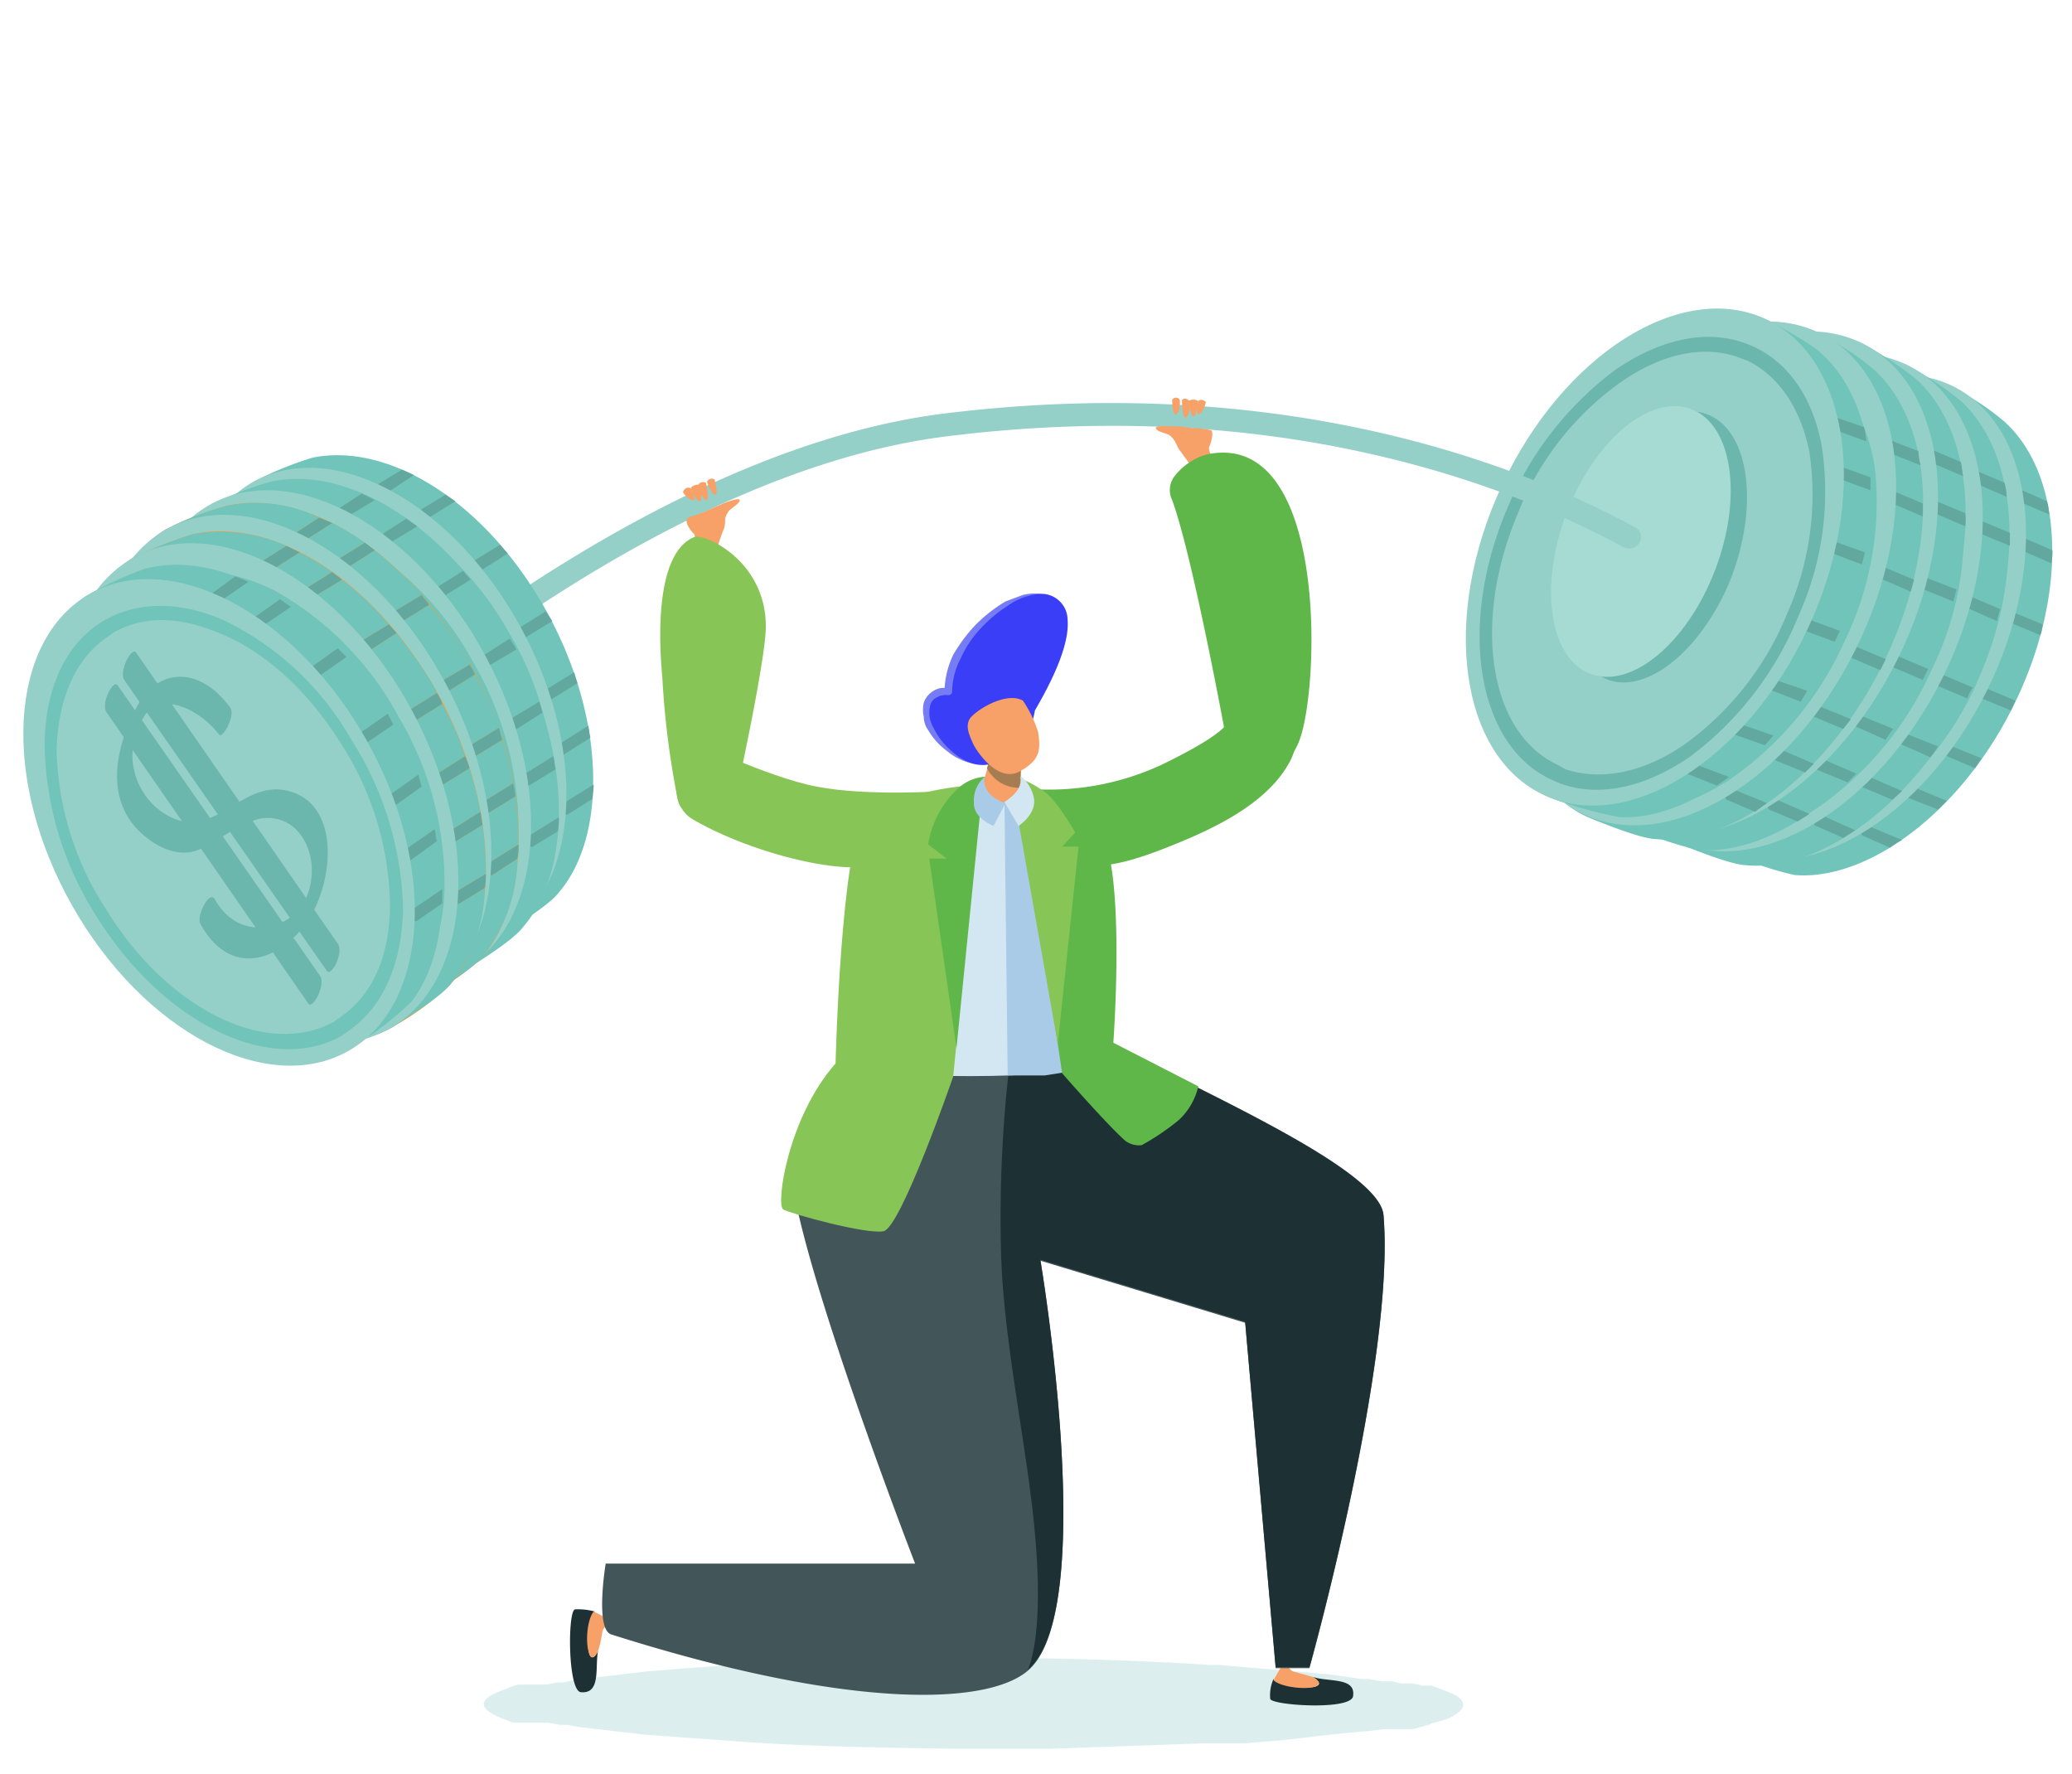 <svg xmlns="http://www.w3.org/2000/svg" id="Calque_1" data-name="Calque 1" viewBox="0 0 190.2 162.8"><defs><style>.cls-1{fill:#dcefee;}.cls-2{fill:#1d3135;}.cls-3{fill:#f7a067;}.cls-4{fill:#425559;}.cls-5{fill:#70c4b9;}.cls-6{fill:none;}.cls-7{fill:#63a89f;}.cls-8{fill:#94d0c8;}.cls-9{fill:#ff9a2e;}.cls-10{fill:#6bb6ad;}.cls-11{fill:#a5dbd2;}.cls-12{fill:#d3e7f2;}.cls-13{fill:#60b749;}.cls-14{fill:#88c557;}.cls-15{fill:#aacbe8;}.cls-16{fill:#a67c52;}.cls-17{fill:#3a3ef6;}.cls-18{fill:#767cf4;}</style></defs><path class="cls-1" d="M134.3,156.5c0,.4-.5.8-1.3,1.2l-.6.2-1.1.3c0,.1-.1.1-.2.1l-.7.2-.7.2H127l-1.6.2h-.3l-3,.3-4.3.5-3.6.3h-3.8l-14.1.5H88.1c-6.9-.1-13.4-.2-19.3-.6l-9.6-.7-6.1-.7-1-.2h-.7l-1.1-.2H47.1l-.5-.2c-1.4-.5-2.2-1-2.2-1.5s.8-1,2.1-1.4l.4-.2h0l.7-.2h2.6l1-.2h.5l.9-.2,6.7-.8c2.7-.2,5.7-.5,8.9-.6,5.9-.4,12.6-.6,19.7-.6h8.2c5.4.1,10.4.3,14.9.6h.9l2.2.2,3.8.3,4.4.4,2.7.4h.7l1.1.2h1l.8.2h1.1l.9.2h.8l1.1.4.5.2c.8.3,1.3.7,1.3,1.1"></path><path class="cls-2" d="M124.2,155.7c.3-1.8-2.2-1.3-3.7-1.8.5.3.9.7.2.9s-3.2,0-3.8-.7a3.6,3.6,0,0,0-.3,1.8C116.6,156.5,123.9,157,124.2,155.7Z"></path><path class="cls-3" d="M120.7,154.8c.7-.2.3-.6-.2-.9l-1.8-.5a1,1,0,0,1-.5-.6h-.5l-.8,1.4C117.5,154.8,119.7,155.1,120.7,154.8Z"></path><path class="cls-2" d="M53.3,155.3c1.9.2,1.3-2.3,1.6-3.8-.2.5-.6.9-.8.3s-.2-3.2.5-3.9a5.8,5.8,0,0,0-1.8-.2C52.1,147.7,52.1,155.1,53.3,155.3Z"></path><path class="cls-3" d="M54.1,151.8c.2.6.6.2.8-.3s.4-1.7.4-1.8a1,1,0,0,1,.6-.6v-.5l-1.4-.7C53.9,148.6,53.7,150.8,54.1,151.8Z"></path><path class="cls-4" d="M77.1,97.5a22.2,22.2,0,0,0-4.4,8c-1.6,4.7,11.3,38,11.3,38H55.6s-1,6,.5,6.5c22.4,7.1,35.1,6.5,38.5,3.1,6.2-6.1.9-37.4.9-37.4l18.8,5.7,2.8,31.7h3.1s7.9-28.2,6.8-41.5c-.4-5.1-25-14.7-26.6-17C97.4,93.9,81.7,97,77.1,97.5Z"></path><path class="cls-2" d="M94.6,153c6.2-6.1.9-37.4.9-37.4l18.8,5.7,2.8,31.7h3.1s7.9-28.2,6.8-41.5c-.4-5.1-25-14.7-26.6-17-1.1-.2-7.4.6-7.4.6a120.4,120.4,0,0,0-1.1,20.1c.2,6.9,1.9,15.5,2.7,21.9C96.6,152.5,93.4,154.2,94.6,153Z"></path><path class="cls-5" d="M185.2,64c-4.9,10.5-13.8,16.9-20.5,16.3a31.7,31.7,0,0,1-5.7-1.9c-7.6-3.2-7-14-1.4-26s13.9-20.1,21.5-16.9a23,23,0,0,1,4.9,3.2C189.2,43.4,190,53.7,185.2,64Z"></path><path class="cls-6" d="M171,76.7c-.1,0-.2-.3-.1-.6s.4-.4.6-.3l3.1,1.3a27.3,27.3,0,0,0,3.3-2.8L174.6,73a.5.5,0,0,1,0-.6c.1-.3.3-.5.5-.4l3.6,1.5a25.5,25.5,0,0,0,2.6-3L177.8,69c-.2,0-.2-.3-.1-.6s.4-.4.5-.3l3.7,1.5a27.2,27.2,0,0,0,2.7-4.4l-3.9-1.6c-.2,0-.2-.3-.1-.6a.4.4,0,0,1,.6-.3l3.8,1.6.2-.3a32.8,32.8,0,0,0,2.1-5.7l-3.6-1.5c-.2,0-.2-.3-.1-.6s.3-.4.5-.3l3.4,1.4a22.3,22.3,0,0,0,.8-5.6l-3.4-1.5c-.2-.1-.2-.3-.1-.6a.6.6,0,0,1,.6-.4l3,1.3a18.4,18.4,0,0,0-.3-3.3L185,45.9a.4.4,0,0,1-.1-.6c.1-.3.3-.5.5-.4l2.5,1.1a13.9,13.9,0,0,0-3.9-7.3,23,23,0,0,0-4.9-3.2c-7.6-3.2-15.9,4.9-21.5,16.9s-6.2,22.8,1.4,26a31.7,31.7,0,0,0,5.7,1.9,15.4,15.4,0,0,0,8.8-2.5Z"></path><path class="cls-7" d="M183.6,56.2c-.1.3-.1.6.1.6l3.6,1.5a3.6,3.6,0,0,0,.2-1l-3.4-1.4C183.9,55.8,183.7,56,183.6,56.2Z"></path><path class="cls-7" d="M184.8,49.6c-.1.3-.1.5.1.6l3.4,1.5a4.9,4.9,0,0,0,.1-1.2l-3-1.3A.6.6,0,0,0,184.8,49.6Z"></path><path class="cls-7" d="M184.9,45.3a.4.4,0,0,0,.1.6l3.1,1.3a5,5,0,0,0-.2-1.2l-2.5-1.1C185.2,44.8,185,45,184.9,45.3Z"></path><path class="cls-7" d="M180.6,63c-.1.3-.1.6.1.6l3.9,1.6.4-.9-3.8-1.6A.4.4,0,0,0,180.6,63Z"></path><path class="cls-7" d="M177.7,68.4c-.1.3-.1.6.1.6l3.5,1.5.6-.9-3.7-1.5C178.1,68,177.8,68.2,177.7,68.4Z"></path><path class="cls-7" d="M174.6,72.4a.5.5,0,0,0,0,.6l3.3,1.3.8-.8L175.1,72C174.9,71.9,174.7,72.1,174.6,72.4Z"></path><path class="cls-7" d="M170.9,76.1c-.1.3,0,.6.1.6l2.5,1.1a4.1,4.1,0,0,1,1.1-.7l-3.1-1.3C171.3,75.7,171.1,75.9,170.9,76.1Z"></path><ellipse class="cls-8" cx="168.8" cy="56.8" rx="23.7" ry="15.2" transform="translate(42.6 182.4) rotate(-63.5)"></ellipse><path class="cls-5" d="M158.6,76.5c-6.4-3.4-7.8-14.2-2.9-24.5a28.5,28.5,0,0,1,10.2-12.3c4.1-2.7,8.3-3.4,11.7-1.9s5.8,4.8,6.5,9.6-.3,10.1-2.7,15.4A29.5,29.5,0,0,1,171.2,75c-4.2,2.7-8.3,3.4-11.8,1.9Zm19.2-37.1-.8-.3c-3.1-1.3-7-.7-10.9,1.8a28.4,28.4,0,0,0-9.5,11.4c-4.5,9.7-3.3,19.8,2.7,23l.7.3c3.2,1.4,7.1.7,10.9-1.8A28.3,28.3,0,0,0,183,48C182.4,43.9,180.5,40.9,177.8,39.4Z"></path><path class="cls-5" d="M181.2,62.8c-5,10.8-14.1,17.3-21,16.6-1.5-.1-4.9-1.5-5.9-1.9-7.8-3.3-7.1-14.3-1.4-26.6S167.2,30.3,175,33.5a28.9,28.9,0,0,1,5,3.3C185.3,41.7,186.1,52.2,181.2,62.8Z"></path><path class="cls-6" d="M166.7,75.8c-.2,0-.2-.3-.1-.6a.6.6,0,0,1,.6-.4l3.1,1.4a29.7,29.7,0,0,0,3.4-2.8L170.4,72c-.2-.1-.2-.4-.1-.6s.4-.5.6-.4l3.7,1.6a38.8,38.8,0,0,0,2.6-3.1l-3.6-1.6c-.2,0-.2-.3-.1-.6s.4-.4.6-.3l3.8,1.5a36.7,36.7,0,0,0,2.7-4.4l-4-1.7c-.2-.1-.2-.4-.1-.6s.4-.5.6-.4l4,1.7a.4.4,0,0,1,.1-.3,37.1,37.1,0,0,0,2.1-5.8l-3.6-1.6c-.2,0-.3-.3-.1-.6a.5.5,0,0,1,.5-.4l3.5,1.5a30.3,30.3,0,0,0,.9-5.8l-3.6-1.5c-.1,0-.2-.3-.1-.6a.7.7,0,0,1,.6-.4l3.1,1.3a17.6,17.6,0,0,0-.3-3.3L181,44.2c-.2-.1-.2-.4-.1-.6s.4-.5.5-.4l2.6,1.1a14,14,0,0,0-4-7.5,28.9,28.9,0,0,0-5-3.3c-7.8-3.2-16.4,5.1-22.1,17.4s-6.4,23.3,1.4,26.6c1,.4,4.4,1.8,5.9,1.9a14.6,14.6,0,0,0,9-2.5Z"></path><path class="cls-7" d="M179.6,54.8c-.2.3-.1.6.1.6l3.6,1.6.3-1.1-3.5-1.5A.5.5,0,0,0,179.6,54.8Z"></path><path class="cls-7" d="M180.8,48c-.1.3,0,.6.1.6l3.6,1.5V48.9l-3.1-1.3A.7.7,0,0,0,180.8,48Z"></path><path class="cls-7" d="M180.9,43.6c-.1.2-.1.5.1.6l3.2,1.4a5.1,5.1,0,0,0-.2-1.3l-2.6-1.1C181.3,43.1,181,43.3,180.9,43.6Z"></path><path class="cls-7" d="M176.5,61.8c-.1.2-.1.5.1.6l4,1.7a3.1,3.1,0,0,1,.5-1l-4-1.7C176.9,61.3,176.7,61.5,176.5,61.8Z"></path><path class="cls-7" d="M173.5,67.3c-.1.3-.1.6.1.6l3.6,1.6a8.6,8.6,0,0,0,.7-1L174.1,67Q173.8,66.9,173.5,67.3Z"></path><path class="cls-7" d="M170.3,71.4c-.1.2-.1.5.1.6l3.3,1.4.9-.8L170.9,71C170.7,70.9,170.4,71.1,170.3,71.4Z"></path><path class="cls-7" d="M166.6,75.2c-.1.3-.1.6.1.6l2.5,1.1,1.1-.7-3.1-1.4A.6.6,0,0,0,166.6,75.2Z"></path><ellipse class="cls-8" cx="164.4" cy="55.4" rx="24.3" ry="15.6" transform="translate(41.4 177.7) rotate(-63.5)"></ellipse><path class="cls-5" d="M154,75.6c-6.6-3.5-8-14.5-3.1-25.2a29.7,29.7,0,0,1,10.5-12.5c4.2-2.8,8.5-3.5,12.1-2s5.8,5,6.6,9.8a28.5,28.5,0,0,1-2.8,15.8,30.5,30.5,0,0,1-10.4,12.6c-4.3,2.7-8.6,3.4-12.1,1.9A2,2,0,0,1,154,75.6Zm19.6-38-.7-.4c-3.3-1.3-7.3-.7-11.2,1.9a27.2,27.2,0,0,0-9.8,11.7c-4.6,10-3.4,20.2,2.7,23.5l.8.4c3.3,1.4,7.2.7,11.2-1.8a28.8,28.8,0,0,0,9.8-11.8,26.6,26.6,0,0,0,2.5-14.8C178.3,42.2,176.5,39.1,173.6,37.6Z"></path><path class="cls-5" d="M177.1,61.1C172,72,162.8,78.6,155.8,78a36.9,36.9,0,0,1-5.9-2c-7.9-3.3-7.2-14.4-1.4-26.9s14.4-20.9,22.4-17.6a33.2,33.2,0,0,1,5,3.3C181.3,39.7,182.1,50.4,177.1,61.1Z"></path><path class="cls-6" d="M162.4,74.3a.4.4,0,0,1,0-.6c.1-.3.3-.5.5-.4l3.2,1.4a29.8,29.8,0,0,0,3.5-2.9l-3.4-1.4c-.2,0-.2-.3-.1-.6s.4-.5.6-.4l3.7,1.6,2.7-3.1-3.6-1.6c-.2,0-.3-.3-.1-.6a.5.5,0,0,1,.5-.4l3.9,1.6a48.7,48.7,0,0,0,2.7-4.5l-4-1.7c-.2-.1-.2-.4-.1-.6s.4-.5.6-.4l4,1.7c0-.1.1-.2.1-.3a35.3,35.3,0,0,0,2.2-5.9l-3.7-1.5c-.2-.1-.2-.4-.1-.7s.4-.4.5-.3l3.6,1.4a29.9,29.9,0,0,0,.8-5.8l-3.5-1.5a.5.5,0,0,1-.1-.7c.1-.2.3-.4.5-.3l3.1,1.3a18.8,18.8,0,0,0-.2-3.4l-3.3-1.4c-.2-.1-.2-.4-.1-.7s.4-.4.6-.3l2.6,1.1a14.4,14.4,0,0,0-4.1-7.6,33.2,33.2,0,0,0-5-3.3c-8-3.3-16.6,5.1-22.4,17.6S142,72.7,149.9,76a36.9,36.9,0,0,0,5.9,2,15.8,15.8,0,0,0,9.2-2.6Z"></path><path class="cls-7" d="M175.5,53c-.1.3-.1.6.1.7l3.7,1.5.3-1.1L176,52.7C175.9,52.6,175.6,52.7,175.5,53Z"></path><path class="cls-7" d="M176.8,46.1a.5.5,0,0,0,.1.7l3.5,1.5a4.8,4.8,0,0,0,0-1.2l-3.1-1.3C177.1,45.7,176.9,45.9,176.8,46.1Z"></path><path class="cls-7" d="M176.8,41.6c-.1.3-.1.6.1.7l3.3,1.4c-.1-.5-.1-.9-.2-1.3l-2.6-1.1C177.2,41.2,176.9,41.4,176.8,41.6Z"></path><path class="cls-7" d="M172.4,60.1c-.1.2-.1.5.1.6l4,1.7.5-1-4-1.7C172.8,59.6,172.5,59.8,172.4,60.1Z"></path><path class="cls-7" d="M169.4,65.7c-.2.3-.1.6.1.6l3.6,1.6a6.1,6.1,0,0,1,.7-1l-3.9-1.6A.5.5,0,0,0,169.4,65.7Z"></path><path class="cls-7" d="M166.1,69.8c-.1.3-.1.6.1.6l3.4,1.4.8-.8-3.7-1.6C166.5,69.3,166.2,69.5,166.1,69.8Z"></path><path class="cls-7" d="M162.4,73.7a.4.4,0,0,0,0,.6l2.6,1.1,1.1-.7-3.2-1.4C162.7,73.2,162.5,73.4,162.4,73.7Z"></path><ellipse class="cls-8" cx="160.1" cy="53.6" rx="24.6" ry="15.8" transform="translate(40.6 172.9) rotate(-63.5)"></ellipse><path class="cls-9" d="M149.5,74.1c-6.6-3.6-8-14.7-3-25.5a30.5,30.5,0,0,1,10.6-12.7c4.3-2.8,8.6-3.5,12.2-2s6,5,6.7,9.9a29.2,29.2,0,0,1-2.8,16,30.5,30.5,0,0,1-10.6,12.7c-4.3,2.8-8.6,3.5-12.2,2Zm20-38.5-.8-.4c-3.3-1.4-7.3-.7-11.3,1.9A27.3,27.3,0,0,0,147.5,49c-4.7,10-3.4,20.5,2.7,23.8l.8.4c3.3,1.4,7.3.7,11.3-1.9a27.3,27.3,0,0,0,9.9-11.9,26.5,26.5,0,0,0,2.6-15C174.2,40.3,172.3,37.2,169.5,35.6Z"></path><path class="cls-5" d="M173.2,60.2c-5.1,10.9-14.3,17.5-21.3,16.8-1.5-.1-4.9-1.5-5.9-1.9-7.9-3.3-7.2-14.5-1.4-26.9S159,27.3,166.9,30.6a24.8,24.8,0,0,1,5.1,3.3C177.4,38.8,178.2,49.4,173.2,60.2Z"></path><path class="cls-6" d="M158.5,73.4a.6.6,0,0,1-.1-.6c.2-.3.4-.5.6-.4l3.2,1.3a28.6,28.6,0,0,0,3.5-2.8l-3.4-1.4c-.2-.1-.2-.4-.1-.6s.4-.5.6-.4l3.7,1.6c.9-1,1.8-2,2.7-3.2l-3.6-1.5a.4.4,0,0,1-.1-.6c.1-.3.3-.5.5-.4l3.9,1.6a48.7,48.7,0,0,0,2.7-4.5l-4-1.7c-.2-.1-.2-.4-.1-.7s.4-.4.6-.3l4,1.7c0-.1.1-.2.1-.3a38.9,38.9,0,0,0,2.2-5.9l-3.7-1.6c-.2,0-.3-.3-.1-.6a.6.6,0,0,1,.5-.4l3.6,1.5a31,31,0,0,0,.8-5.8L173,45.9a.5.5,0,0,1-.1-.7c.1-.3.3-.4.5-.3l3.1,1.3a20,20,0,0,0-.2-3.5L173,41.4c-.2-.1-.2-.4-.1-.7a.4.4,0,0,1,.6-.3l2.6,1a14.1,14.1,0,0,0-4.1-7.5,24.8,24.8,0,0,0-5.1-3.3c-7.9-3.3-16.5,5.1-22.3,17.6s-6.5,23.6,1.4,26.9c1,.4,4.4,1.8,5.9,1.9a15,15,0,0,0,9.2-2.5Z"></path><path class="cls-7" d="M171.6,52.1c-.2.3-.1.6.1.6l3.7,1.6.3-1.1-3.6-1.5A.6.6,0,0,0,171.6,52.1Z"></path><path class="cls-7" d="M172.9,45.2a.5.5,0,0,0,.1.7l3.5,1.5V46.2l-3.1-1.3C173.2,44.8,173,44.9,172.9,45.2Z"></path><path class="cls-7" d="M172.9,40.7c-.1.3-.1.6.1.7l3.3,1.3a5.1,5.1,0,0,1-.2-1.3l-2.6-1A.4.4,0,0,0,172.9,40.7Z"></path><path class="cls-7" d="M168.5,59.1c-.1.3-.1.6.1.7l4,1.7.5-1-4-1.7C168.9,58.7,168.6,58.9,168.5,59.1Z"></path><path class="cls-7" d="M165.5,64.8a.4.4,0,0,0,.1.6l3.6,1.5.7-.9L166,64.4C165.8,64.3,165.6,64.5,165.5,64.8Z"></path><path class="cls-7" d="M162.2,68.9c-.1.2-.1.5.1.6l3.4,1.4.8-.8-3.7-1.6C162.6,68.4,162.3,68.6,162.2,68.9Z"></path><path class="cls-7" d="M158.4,72.8a.6.6,0,0,0,.1.6l2.6,1.1,1.1-.8L159,72.4C158.8,72.3,158.6,72.5,158.4,72.8Z"></path><ellipse class="cls-8" cx="156.2" cy="52.7" rx="24.6" ry="15.8" transform="translate(39.3 168.9) rotate(-63.5)"></ellipse><path class="cls-5" d="M145.6,73.2c-6.6-3.6-8-14.8-3-25.5A29.8,29.8,0,0,1,153.2,35c4.3-2.8,8.6-3.5,12.2-2s5.9,5,6.7,9.9a29.2,29.2,0,0,1-2.8,16,30.5,30.5,0,0,1-10.6,12.7c-4.3,2.8-8.7,3.5-12.2,2Zm20-38.5-.8-.4c-3.3-1.4-7.3-.7-11.3,1.9a28.2,28.2,0,0,0-10,11.9c-4.6,10-3.3,20.4,2.8,23.8l.8.3c3.3,1.4,7.3.8,11.3-1.8a28,28,0,0,0,9.9-11.9,26.5,26.5,0,0,0,2.6-15C170.3,39.3,168.4,36.2,165.6,34.7Z"></path><path class="cls-5" d="M169,57.6c-4.6,10.9-13.4,17.7-20.3,17.4a38.4,38.4,0,0,1-5.9-1.6c-7.9-2.9-7.7-13.8-2.5-26.2s13.4-21,21.3-18.1a33.5,33.5,0,0,1,5.2,3C172.3,36.6,173.5,46.9,169,57.6Z"></path><path class="cls-6" d="M155.1,71.1c-.2,0-.3-.3-.2-.6s.4-.4.6-.4l3.2,1.2a28.6,28.6,0,0,0,3.3-2.9l-3.4-1.2c-.2-.1-.2-.4-.1-.6s.3-.5.5-.4l3.8,1.3a26,26,0,0,0,2.5-3.1L161.7,63c-.2,0-.3-.3-.2-.6s.4-.4.6-.3l3.8,1.3a32.5,32.5,0,0,0,2.5-4.5l-4-1.5c-.2,0-.2-.3-.1-.6a.6.6,0,0,1,.5-.4l4.1,1.5c0-.1.1-.2.1-.3a32.7,32.7,0,0,0,1.9-5.8l-3.7-1.4c-.2,0-.3-.3-.1-.6a.5.5,0,0,1,.5-.4l3.6,1.3a28.7,28.7,0,0,0,.5-5.7l-3.5-1.3a.4.4,0,0,1-.1-.6c.1-.3.3-.5.5-.4l3.1,1.1a18.6,18.6,0,0,0-.4-3.3L168,39.3a.6.6,0,0,1-.1-.6c.1-.3.4-.5.6-.4l2.6.9a13.8,13.8,0,0,0-4.3-7.1,33.5,33.5,0,0,0-5.2-3c-7.9-2.9-16.1,5.7-21.3,18.1s-5.4,23.3,2.5,26.2a38.4,38.4,0,0,0,5.9,1.6,15.4,15.4,0,0,0,8.9-2.9Z"></path><path class="cls-7" d="M167.1,49.8c-.2.3-.1.6.1.6l3.7,1.4.3-1.1-3.6-1.3A.5.5,0,0,0,167.1,49.8Z"></path><path class="cls-7" d="M168.1,43.1a.4.4,0,0,0,.1.6l3.5,1.3V43.8l-3.1-1.1C168.4,42.6,168.2,42.8,168.1,43.1Z"></path><path class="cls-7" d="M167.9,38.7a.6.6,0,0,0,.1.6l3.3,1.2a5.9,5.9,0,0,0-.2-1.3l-2.6-.9C168.3,38.2,168,38.4,167.9,38.7Z"></path><path class="cls-7" d="M164.3,56.8c-.1.3-.1.6.1.6l4,1.5c.2-.3.3-.7.5-1l-4.1-1.5A.6.6,0,0,0,164.3,56.8Z"></path><path class="cls-7" d="M161.5,62.4c-.1.3,0,.6.2.6l3.6,1.4.6-1-3.8-1.3C161.9,62,161.7,62.2,161.5,62.4Z"></path><path class="cls-7" d="M158.5,66.6c-.1.2-.1.5.1.6l3.4,1.2.8-.9L159,66.2C158.8,66.1,158.6,66.3,158.5,66.6Z"></path><path class="cls-7" d="M154.9,70.5c-.1.3,0,.6.2.6l2.5,1,1.1-.8-3.2-1.2C155.3,70.1,155.1,70.3,154.9,70.5Z"></path><ellipse class="cls-8" cx="151.9" cy="51.1" rx="24.1" ry="15.5" transform="translate(41.4 167.2) rotate(-65)"></ellipse><path class="cls-10" d="M142.3,71.5c-6.7-3.2-8.5-14-4-24.7A30.7,30.7,0,0,1,148.2,34c4.2-2.9,8.4-3.8,12-2.5s6.1,4.6,7,9.3a27.6,27.6,0,0,1-2.1,15.7,30.4,30.4,0,0,1-9.9,12.9c-4.2,2.9-8.4,3.8-12,2.5Zm18.1-38.4-.8-.3c-3.3-1.2-7.2-.3-11,2.4a27.1,27.1,0,0,0-9.3,12c-4.2,10-2.6,20.1,3.7,23l.7.4c3.3,1.1,7.3.3,11.1-2.4a27.6,27.6,0,0,0,9.3-12,26.8,26.8,0,0,0,2-14.7C165.3,37.5,163.3,34.5,160.4,33.1Z"></path><path class="cls-10" d="M158.6,53.8c-2.9,6.5-8.1,10.3-11.6,8.3s-4.1-8.9-1.2-15.5,8-10.3,11.5-8.3S161.4,47.2,158.6,53.8Z"></path><ellipse class="cls-11" cx="150.5" cy="49.6" rx="13" ry="7.3" transform="translate(50.6 172.6) rotate(-69.1)"></ellipse><path class="cls-12" d="M101.2,76.6c-1.3-1.3-3-3.6-7.5-4.3-2.5-.4-5.9,0-10.3.7-1.2.2-3.6,2.1-4.3,3.1-2.2,3.3-1.8,20.2-2,21.4,3.6,1.9,20.9,1.3,22.9.5,0,0,.5-4.2,1-9.9S101.2,76.6,101.2,76.6Z"></path><path class="cls-13" d="M98.1,79.3c2.5.4,4.6.2,8.7-1.4s9.6-4,11.7-8.2-5.9-3.3-5.9-3.3-.2,1-6,3.8a24.5,24.5,0,0,1-12.1,2.2S99.9,75.8,98.1,79.3Z"></path><path class="cls-14" d="M90,73.5,87.5,98.8s-4.8,13.9-6.4,14.2-8.5-1.6-9.2-2,.4-8.4,4.8-13.4c0,0,.5-20.3,2.7-22.4s7.5-3,9.7-3.1h1.1Z"></path><path class="cls-15" d="M92.2,73.4l.3,25.3h3.4l4.4-.7L98.9,76l-5.8-3.9Z"></path><path class="cls-13" d="M93.6,72.3l3.9,26.2s4.1,4.7,5.8,6.2a2.1,2.1,0,0,0,1.5.4,22.1,22.1,0,0,0,3.4-2.3,6.1,6.1,0,0,0,1.8-3.1l-7.8-4s1.1-14.9-1-19.1S93.6,72.3,93.6,72.3Z"></path><path class="cls-14" d="M63,67.7s7.3,3.6,12,4.5,11.7.4,11.7.4-5.4,5.5-5.4,5.6c0,3-11.2.8-17.7-3C60.5,73.4,63,67.7,63,67.7Z"></path><path class="cls-8" d="M35.2,66.1a.9.9,0,0,1-.8-.4,1,1,0,0,1,.1-1.5C34.7,64,60.4,41.4,86.3,38c31.6-4,53.5,4.8,63.8,10.4a1,1,0,0,1,.4,1.4,1.1,1.1,0,0,1-1.5.4c-10-5.4-31.4-14.1-62.5-10.1C61.3,43.4,36.1,65.6,35.9,65.8A1.1,1.1,0,0,1,35.2,66.1Z"></path><path class="cls-3" d="M65.9,50.1a17.7,17.7,0,0,1,.6-1.7,3.5,3.5,0,0,0-.2-2c0-.2-.8.2-1.7.6s-1.2.3-1.5.6.3,1.1.6,1.4-.2,2.3-.2,2.7,1.9-.2,2-.2A6.3,6.3,0,0,1,65.9,50.1Z"></path><path class="cls-3" d="M66.5,47.9a2.2,2.2,0,0,1,.4-1c.4-.4,1-.7,1-1s-1.6.3-1.9.5A8.8,8.8,0,0,0,66.5,47.9Z"></path><path class="cls-14" d="M70.3,57.5c0,2.9-2.5,14.4-2.5,14.4s-5,4.7-5.6,1.4a78.8,78.8,0,0,1-1.4-11.1c-.5-5.3-.2-11.6,2.9-12.9C64.6,48.9,70.3,51.4,70.3,57.5Z"></path><path class="cls-3" d="M62.7,45.2s.5.7.9.7-.2-1.1-.2-1.1A.5.5,0,0,0,62.7,45.2Z"></path><path class="cls-3" d="M63.4,44.8s.4,1.1.8,1.2,0-1.5,0-1.5A.8.8,0,0,0,63.4,44.8Z"></path><path class="cls-3" d="M64.1,44.5s.3,1.3.7,1.4,0-1.6,0-1.6S64.3,44.1,64.1,44.5Z"></path><path class="cls-3" d="M64.9,44.2s.3,1,.7,1.2,0-1.4,0-1.4A.5.5,0,0,0,64.9,44.2Z"></path><path class="cls-3" d="M109.3,42.7l-1.1-1.5a4.2,4.2,0,0,1-.5-2c0-.2,1,0,1.8.1a6.5,6.5,0,0,1,1.7.2c.2.2,0,1.1-.2,1.5s.9,2.1,1.1,2.5-1.9.4-2,.4A12.3,12.3,0,0,0,109.3,42.7Z"></path><path class="cls-3" d="M108,40.8a2.1,2.1,0,0,0-.7-.9c-.5-.2-1.1-.3-1.2-.6s1.6-.2,2-.1Z"></path><path class="cls-3" d="M110.7,36.9s-.2.9-.6,1.1-.1-1.2-.1-1.2S110.3,36.5,110.7,36.9Z"></path><path class="cls-3" d="M110,36.8s-.1,1.2-.4,1.4-.5-1.4-.5-1.4A.9.9,0,0,1,110,36.8Z"></path><path class="cls-3" d="M109.2,36.8s.1,1.2-.3,1.5-.4-1.6-.4-1.6S108.8,36.4,109.2,36.8Z"></path><path class="cls-3" d="M108.3,36.7s.1,1-.3,1.3-.4-1.3-.4-1.3A.4.4,0,0,1,108.3,36.7Z"></path><path class="cls-13" d="M119.3,67.9c1.9-5.2,2.5-28.5-8.5-26.2a5.7,5.7,0,0,0-2.9,1.9,2.1,2.1,0,0,0-.3,2.3c1.9,5.2,4.9,21.6,4.9,21.6S117.1,73.7,119.3,67.9Z"></path><path class="cls-5" d="M50,55.8c5.7,10.1,5.7,21,1.3,26.1-.9,1.2-3.9,3-4.8,3.6-7,4.3-15.4-2.4-21.9-13.9s-8.4-23.1-1.3-27.4A32.1,32.1,0,0,1,28.7,42C35.6,40.6,44.4,45.9,50,55.8Z"></path><path class="cls-6" d="M52.2,74.7a.4.4,0,0,1-.6-.3.6.6,0,0,1,0-.6L54.5,72a33.4,33.4,0,0,0-.3-4.3l-3,1.9q-.3.2-.6-.3c-.1-.3-.1-.5.1-.6L54,66.6a27.9,27.9,0,0,0-1-3.9l-3.2,2a.4.4,0,0,1-.5-.2c-.2-.3-.2-.6,0-.7l3.4-2.1a47.3,47.3,0,0,0-2-4.7l-3.6,2.2q-.3.1-.6-.3c-.1-.2-.1-.5.1-.6l3.5-2.2a.4.4,0,0,0-.1-.3,36.5,36.5,0,0,0-3.4-5l-3.3,2.1c-.2.1-.4-.1-.6-.3s-.1-.6.1-.7L45.9,50a38.5,38.5,0,0,0-4.1-4l-3.2,2c-.2.1-.4,0-.5-.3s-.2-.5,0-.6l2.8-1.7A22.9,22.9,0,0,0,38,43.6l-2.9,1.9c-.2.1-.4-.1-.6-.3s-.1-.6.1-.7l2.3-1.4A14.1,14.1,0,0,0,28.7,42a32.1,32.1,0,0,0-5.4,2.2C16.2,48.5,18,60,24.6,71.6S39.5,89.8,46.5,85.5c.9-.6,3.9-2.4,4.8-3.6a14.1,14.1,0,0,0,3.1-8.6Z"></path><path class="cls-7" d="M42.7,52.6c.2.2.4.4.6.3l3.3-2.1-.7-.8-3.1,1.9C42.6,52,42.6,52.3,42.7,52.6Z"></path><path class="cls-7" d="M38.1,47.7c.1.3.3.4.5.3l3.2-2-.9-.6-2.8,1.7C37.9,47.2,37.9,47.5,38.1,47.7Z"></path><path class="cls-7" d="M34.5,45.2c.2.2.4.4.6.3L38,43.6l-1.1-.5-2.3,1.4C34.4,44.6,34.4,44.9,34.5,45.2Z"></path><path class="cls-7" d="M46.5,58.9q.3.5.6.3L50.7,57l-.6-.9-3.5,2.2C46.4,58.4,46.4,58.7,46.5,58.9Z"></path><path class="cls-7" d="M49.3,64.5a.4.4,0,0,0,.5.2l3.2-2-.3-1-3.4,2.1C49.1,63.9,49.1,64.2,49.3,64.5Z"></path><path class="cls-7" d="M50.6,69.3q.3.5.6.3l3-1.9c-.1-.3-.1-.7-.2-1.1l-3.3,2.1C50.5,68.8,50.5,69,50.6,69.3Z"></path><path class="cls-7" d="M51.6,74.4a.4.4,0,0,0,.6.3l2.2-1.4c0-.4.1-.8.1-1.3l-2.9,1.8A.6.6,0,0,0,51.6,74.4Z"></path><ellipse class="cls-8" cx="34.6" cy="65" rx="15.2" ry="23.7" transform="translate(-26.5 23.9) rotate(-28)"></ellipse><path class="cls-5" d="M44.8,84.7c-6.6,3.2-16.1-1.9-21.7-11.9A28.8,28.8,0,0,1,19,57.4c.2-4.9,2.1-8.7,5.3-10.7s7.2-1.8,11.5.3a28.9,28.9,0,0,1,11,11.2,28.7,28.7,0,0,1,4,15.4c-.2,4.9-2.1,8.7-5.2,10.7ZM25.7,47.6,25,48c-3,1.8-4.7,5.3-4.9,9.9a28,28,0,0,0,3.8,14.4c5.3,9.3,14.2,14.1,20.2,11.1l.8-.4c2.9-1.8,4.6-5.3,4.8-9.9a27.1,27.1,0,0,0-3.8-14.4A25.2,25.2,0,0,0,35.6,48.3C32,46.4,28.5,46.2,25.7,47.6Z"></path><path class="cls-5" d="M46.7,58.3c5.9,10.4,5.9,21.5,1.3,26.8-.9,1.2-4,3.1-4.9,3.7-7.2,4.4-15.8-2.5-22.5-14.3s-8.5-23.6-1.3-28.1a27.2,27.2,0,0,1,5.6-2.2C31.9,42.7,40.9,48.1,46.7,58.3Z"></path><path class="cls-6" d="M48.9,77.7q-.3.1-.6-.3c-.1-.2-.1-.5.1-.6L51.3,75a33.7,33.7,0,0,0-.3-4.4l-3.1,1.9c-.1.1-.4-.1-.5-.3s-.2-.6,0-.7l3.4-2.1a33.4,33.4,0,0,0-1-4l-3.3,2.1q-.3.1-.6-.3c-.1-.3-.1-.6.1-.7l3.5-2.1a50,50,0,0,0-2.1-4.8l-3.7,2.2c-.1.1-.4,0-.6-.3s-.1-.5.1-.6l3.6-2.3a.4.4,0,0,0-.1-.3,38.2,38.2,0,0,0-3.5-5.1l-3.4,2.1q-.3.2-.6-.3c-.1-.2-.1-.5.1-.6l3.2-2a32.3,32.3,0,0,0-4.2-4.1l-3.3,2q-.3.2-.6-.3c-.1-.2-.1-.5.1-.6l2.8-1.8a16.9,16.9,0,0,0-2.9-1.7l-3,1.8c-.1.1-.4,0-.6-.3s-.1-.5.1-.6l2.3-1.5a14.5,14.5,0,0,0-8.3-1.1,27.2,27.2,0,0,0-5.6,2.2c-7.2,4.5-5.4,16.3,1.3,28.1S35.9,93.2,43.1,88.8c.9-.6,4-2.5,4.9-3.7a14.2,14.2,0,0,0,3.2-8.8Z"></path><path class="cls-7" d="M39.2,55q.3.4.6.3l3.4-2.1-.7-.8-3.2,2C39.1,54.5,39.1,54.8,39.2,55Z"></path><path class="cls-7" d="M34.4,50q.3.4.6.3l3.3-2-1-.7-2.8,1.8C34.3,49.5,34.3,49.8,34.4,50Z"></path><path class="cls-7" d="M30.8,47.4c.2.3.5.4.6.3l3-1.8-1.2-.6-2.3,1.5C30.7,46.9,30.7,47.2,30.8,47.4Z"></path><path class="cls-7" d="M43.1,61.5c.2.3.5.4.6.3l3.7-2.2-.6-1-3.6,2.3C43,61,43,61.3,43.1,61.5Z"></path><path class="cls-7" d="M45.9,67.2q.3.5.6.3l3.3-2.1-.3-1L46,66.5C45.8,66.6,45.8,66.9,45.9,67.2Z"></path><path class="cls-7" d="M47.4,72.2c.1.2.4.4.5.3L51,70.6c-.1-.4-.1-.8-.2-1.2l-3.4,2.1C47.2,71.6,47.2,71.9,47.4,72.2Z"></path><path class="cls-7" d="M48.3,77.4q.3.4.6.3l2.3-1.4a6.2,6.2,0,0,0,.1-1.3l-2.9,1.8C48.2,76.9,48.2,77.2,48.3,77.4Z"></path><ellipse class="cls-8" cx="30.9" cy="67.7" rx="15.6" ry="24.3" transform="translate(-28.2 22.4) rotate(-28)"></ellipse><path class="cls-5" d="M41.3,88c-6.7,3.3-16.5-2-22.2-12.2A29.3,29.3,0,0,1,14.9,60c.2-5.1,2.2-9,5.4-11s7.5-1.9,11.8.3A28.8,28.8,0,0,1,43.4,60.7a30.7,30.7,0,0,1,4.2,15.8c-.3,5.1-2.2,9-5.5,11ZM21.8,49.9l-.8.4c-3,1.9-4.7,5.5-5,10.2a28.8,28.8,0,0,0,3.9,14.8c5.4,9.5,14.6,14.4,20.8,11.4l.7-.4c3-1.9,4.8-5.5,5-10.2a28.6,28.6,0,0,0-3.9-14.8A27,27,0,0,0,32,50.6C28.3,48.7,24.7,48.5,21.8,49.9Z"></path><path class="cls-9" d="M43,60.7c5.9,10.4,5.9,21.7,1.3,27.1-1,1.2-4.1,3.1-5,3.7C32,96,23.3,89,16.6,77S7.9,53.1,15.2,48.6a28,28,0,0,1,5.7-2.2C28,44.9,37.1,50.3,43,60.7Z"></path><path class="cls-5" d="M45.2,80.3q-.3.2-.6-.3c-.1-.3-.1-.6.1-.7l2.9-1.8a33.7,33.7,0,0,0-.3-4.4L44.2,75c-.2.1-.4-.1-.6-.3s-.1-.6.1-.7l3.4-2.1a29.2,29.2,0,0,0-1-4l-3.3,2a.5.5,0,0,1-.6-.2.6.6,0,0,1,0-.7l3.6-2.2a35.2,35.2,0,0,0-2.2-4.9l-3.7,2.3c-.1.1-.4,0-.5-.3a.5.5,0,0,1,0-.7L43.1,61c0-.1-.1-.2-.1-.3a34.1,34.1,0,0,0-3.6-5.2L36,57.6q-.3.1-.6-.3a.9.9,0,0,1,0-.7l3.3-2a33.2,33.2,0,0,0-4.3-4.1l-3.3,2.1c-.1.1-.4-.1-.5-.3s-.2-.6,0-.7l2.9-1.8a23.8,23.8,0,0,0-3-1.8l-3,1.9q-.3.1-.6-.3c-.1-.2-.1-.5.1-.6l2.3-1.5a13.3,13.3,0,0,0-8.4-1.1,28,28,0,0,0-5.7,2.2C7.9,53.1,9.8,65.1,16.6,77S32,96,39.3,91.5c.9-.6,4-2.5,5-3.7a14.8,14.8,0,0,0,3.2-9Z"></path><path class="cls-7" d="M35.4,57.3q.3.5.6.3l3.4-2.1-.7-.9-3.3,2A.9.9,0,0,0,35.4,57.3Z"></path><path class="cls-7" d="M30.6,52.3c.1.2.4.4.5.3l3.3-2.1-.9-.7-2.9,1.8C30.4,51.7,30.4,52,30.6,52.3Z"></path><path class="cls-7" d="M26.9,49.6q.3.4.6.3l3-1.9-1.2-.5L27,49C26.8,49.1,26.8,49.4,26.9,49.6Z"></path><path class="cls-7" d="M39.4,63.9c.1.3.4.4.5.3l3.7-2.3a4.1,4.1,0,0,0-.5-.9l-3.7,2.2A.5.5,0,0,0,39.4,63.9Z"></path><path class="cls-7" d="M42.2,69.7a.5.5,0,0,0,.6.2l3.3-2-.3-1.1L42.2,69A.6.6,0,0,0,42.2,69.7Z"></path><path class="cls-7" d="M43.6,74.7c.2.2.4.4.6.3l3.1-1.9a5,5,0,0,0-.2-1.2L43.7,74C43.5,74.1,43.5,74.4,43.6,74.7Z"></path><path class="cls-7" d="M44.6,80q.3.4.6.3l2.3-1.5a5.3,5.3,0,0,0,.1-1.3l-2.9,1.8C44.5,79.4,44.5,79.7,44.6,80Z"></path><ellipse class="cls-8" cx="27" cy="70.2" rx="15.8" ry="24.6" transform="translate(-29.8 20.9) rotate(-28)"></ellipse><path class="cls-9" d="M37.5,90.7C30.8,94,20.8,88.7,15,78.4a29.4,29.4,0,0,1-4.2-16c.2-5.2,2.2-9.1,5.5-11.2s7.5-1.9,11.9.4A28,28,0,0,1,39.6,63.1a29.4,29.4,0,0,1,4.2,16c-.2,5.1-2.1,9.1-5.4,11.1ZM17.7,52.1l-.7.4c-3.1,1.9-4.9,5.6-5.1,10.3a28.5,28.5,0,0,0,4,15c5.4,9.7,14.7,14.6,21,11.6l.7-.5c3.1-1.8,4.9-5.5,5.1-10.3a28.1,28.1,0,0,0-4-14.9A26.3,26.3,0,0,0,28.1,52.9C24.3,50.9,20.7,50.7,17.7,52.1Z"></path><path class="cls-9" d="M40,63.3c5.9,10.5,5.9,21.8,1.3,27.1a25.6,25.6,0,0,1-5,3.7c-7.3,4.5-16-2.5-22.8-14.4S4.9,55.8,12.2,51.2A38.3,38.3,0,0,1,17.8,49C25,47.5,34.1,53,40,63.3Z"></path><path class="cls-5" d="M42.2,82.9q-.3.1-.6-.3a.6.6,0,0,1,0-.6l3-1.8a34,34,0,0,0-.3-4.5l-3.1,1.9q-.3.2-.6-.3a.6.6,0,0,1,0-.6l3.5-2.2a33.4,33.4,0,0,0-1-4l-3.4,2.1c-.1.1-.4,0-.5-.3s-.2-.6,0-.7l3.5-2.2a25,25,0,0,0-2.1-4.8l-3.7,2.3c-.1.1-.4-.1-.5-.3s-.2-.6,0-.7l3.7-2.3c0-.1-.1-.2-.1-.3a39.8,39.8,0,0,0-3.6-5.2L33,60.3c-.2.1-.4-.1-.6-.3a.8.8,0,0,1,0-.7l3.3-2a27.4,27.4,0,0,0-4.3-4.1l-3.3,2c-.1.1-.4,0-.6-.3s-.1-.5.1-.6l2.9-1.8a23.8,23.8,0,0,0-3-1.8l-3,1.9c-.2.1-.4-.1-.6-.3a.8.8,0,0,1,0-.7l2.4-1.5A15,15,0,0,0,17.8,49a38.3,38.3,0,0,0-5.6,2.2c-7.3,4.6-5.4,16.5,1.3,28.5S29,98.6,36.3,94.1c.9-.6,4-2.5,5-3.7a14.5,14.5,0,0,0,3.2-8.9Z"></path><path class="cls-7" d="M32.4,60c.2.2.4.4.6.3l3.4-2.2-.7-.8-3.3,2A.8.8,0,0,0,32.4,60Z"></path><path class="cls-7" d="M27.5,54.9c.2.3.5.4.6.3l3.3-2-.9-.7-2.9,1.8C27.4,54.4,27.4,54.7,27.5,54.9Z"></path><path class="cls-7" d="M23.9,52.3c.2.2.4.4.6.3l3-1.9-1.2-.6-2.4,1.5A.8.8,0,0,0,23.9,52.3Z"></path><path class="cls-7" d="M36.4,66.6c.1.2.4.4.5.3l3.7-2.3a3.1,3.1,0,0,0-.5-1l-3.7,2.3C36.2,66,36.2,66.3,36.4,66.6Z"></path><path class="cls-7" d="M39.2,72.3c.1.3.4.4.5.3l3.4-2.1a7.6,7.6,0,0,0-.4-1.1l-3.5,2.2C39,71.7,39,72,39.2,72.3Z"></path><path class="cls-7" d="M40.6,77.3q.3.5.6.3l3.1-1.9c-.1-.4-.1-.8-.2-1.2l-3.5,2.2A.6.6,0,0,0,40.6,77.3Z"></path><path class="cls-7" d="M41.6,82.6q.3.5.6.3l2.3-1.4a5.7,5.7,0,0,0,.1-1.3l-3,1.8A.6.6,0,0,0,41.6,82.6Z"></path><ellipse class="cls-8" cx="24" cy="72.8" rx="15.8" ry="24.6" transform="translate(-31.4 19.8) rotate(-28)"></ellipse><path class="cls-5" d="M34.5,93.3C27.7,96.7,17.8,91.3,12,81A29.4,29.4,0,0,1,7.8,65c.2-5.1,2.1-9.1,5.4-11.1s7.6-1.9,12,.3A28.9,28.9,0,0,1,36.6,65.8a30,30,0,0,1,4.2,16c-.2,5.1-2.2,9-5.5,11.1ZM14.7,54.8l-.7.4c-3.1,1.9-4.9,5.5-5.1,10.3a27.9,27.9,0,0,0,4,14.9c5.4,9.7,14.7,14.7,21,11.6l.7-.4c3.1-1.9,4.8-5.6,5.1-10.3a28.5,28.5,0,0,0-4-15A25.9,25.9,0,0,0,25,55.5C21.3,53.6,17.7,53.3,14.7,54.8Z"></path><path class="cls-5" d="M35.4,65.3c6.2,10,6.6,21.1,2.4,26.6A30.6,30.6,0,0,1,33,95.7c-6.9,4.8-15.6-1.6-22.7-13.1S1,59.5,7.9,54.7a33.2,33.2,0,0,1,5.4-2.5C20.2,50.4,29.3,55.4,35.4,65.3Z"></path><path class="cls-6" d="M38.3,84.5c-.1.1-.4,0-.5-.3s-.2-.5,0-.7l2.8-1.9a34.9,34.9,0,0,0-.5-4.4l-2.9,2.1q-.3.2-.6-.3c-.2-.2-.2-.5,0-.6l3.3-2.3a29.1,29.1,0,0,0-1.2-3.9l-3.1,2.2q-.3.1-.6-.3c-.2-.2-.2-.5,0-.6l3.4-2.4a49.3,49.3,0,0,0-2.3-4.6l-3.5,2.4q-.3.1-.6-.3a.6.6,0,0,1,0-.6l3.6-2.5-.2-.2a32,32,0,0,0-3.6-5l-3.3,2.3q-.3.1-.6-.3a.6.6,0,0,1,0-.6L31,59.5a25.5,25.5,0,0,0-4.3-3.8l-3.1,2.1c-.2.2-.4,0-.6-.2s-.2-.6,0-.7L25.7,55a26.9,26.9,0,0,0-2.9-1.6l-2.9,2c-.1.1-.4,0-.5-.2s-.2-.6,0-.7l2.2-1.6a14.2,14.2,0,0,0-8.3-.7,33.2,33.2,0,0,0-5.4,2.5C1,59.5,3.2,71.2,10.3,82.6S26.1,100.5,33,95.7a30.6,30.6,0,0,0,4.8-3.8c1.7-2.2,2.6-5.4,2.8-9Z"></path><path class="cls-7" d="M27.9,62.3q.3.5.6.3l3.3-2.3-.8-.8-3.1,2.2A.6.6,0,0,0,27.9,62.3Z"></path><path class="cls-7" d="M23,57.6c.2.2.4.4.6.2l3.1-2.1-1-.7L23,56.9C22.8,57,22.8,57.3,23,57.6Z"></path><path class="cls-7" d="M19.4,55.2c.1.2.4.3.5.2l2.9-2-1.2-.5-2.2,1.6C19.2,54.6,19.2,54.9,19.4,55.2Z"></path><path class="cls-7" d="M32,68.6q.3.5.6.3l3.5-2.4-.5-1L32,68A.6.6,0,0,0,32,68.6Z"></path><path class="cls-7" d="M35,74.1q.3.5.6.3l3.1-2.2-.3-1.1L35,73.5C34.8,73.6,34.8,73.9,35,74.1Z"></path><path class="cls-7" d="M36.6,79q.3.4.6.3l2.9-2.1c-.1-.3-.1-.7-.2-1.1l-3.3,2.3C36.4,78.5,36.4,78.8,36.6,79Z"></path><path class="cls-7" d="M37.8,84.2c.1.3.4.4.5.3l2.3-1.6V81.6l-2.8,1.9C37.6,83.7,37.6,83.9,37.8,84.2Z"></path><ellipse class="cls-8" cx="20.2" cy="75.4" rx="15.5" ry="24.1" transform="translate(-34.6 19.8) rotate(-29.5)"></ellipse><path class="cls-5" d="M31.3,95.1C24.8,98.7,14.9,93.9,8.8,84A30,30,0,0,1,4.1,68.5c0-5.1,1.8-9.1,4.9-11.2S16.3,55,20.7,57A26.9,26.9,0,0,1,32.2,67.8,30.2,30.2,0,0,1,37,83.4c-.1,5-1.8,9-5,11.2ZM10.5,58l-.7.5c-2.9,2-4.5,5.7-4.6,10.4A27.9,27.9,0,0,0,9.7,83.4c5.7,9.3,14.8,13.7,20.9,10.4l.7-.5c2.9-2,4.5-5.6,4.5-10.3a28.1,28.1,0,0,0-4.4-14.6c-2.9-4.7-6.7-8.3-10.8-10.1S13.3,56.5,10.5,58Z"></path><path class="cls-10" d="M21.1,64.9c-2.8-3.8-6.6-3.6-8.5-.1s-3.1,8.4.3,11.6c1.5,1.4,3.4,2.2,5,1.7s3.5-2.2,5.4-2.8a3.7,3.7,0,0,1,3.5.5c2.3,1.8,2.3,5.6.7,7.6s-5.7,2.9-7.8-.9c-.5-.8-1.7,1.6-1.3,2.3,3,5.4,7.9,3,10.1-.7s2.6-10.3-2-11.5-7,5.3-11.8,1.8a6.4,6.4,0,0,1-1.3-8.9c1.7-2,5-.3,6.7,1.9.3.5,1.6-1.8,1-2.5Z"></path><path class="cls-10" d="M9.8,65.4,28.3,92.1c.4.6,1.6-1.7,1.1-2.5L10.8,62.9c-.4-.6-1.6,1.7-1,2.5Z"></path><path class="cls-10" d="M11.4,62.4,30,89.1c.4.6,1.6-1.7,1-2.5L12.5,59.9c-.4-.6-1.6,1.7-1.1,2.5Z"></path><path class="cls-13" d="M87.8,96.2,85.3,78.8h1.6l-1.7-1.3a8.8,8.8,0,0,1,2.6-5,4,4,0,0,1,3.3-1.2s-1,1.9-1,2Z"></path><path class="cls-14" d="M97.1,95.8,99,77.7H97.5l1.2-1.3s-1.7-3-2.9-3.8-2.6-1.6-4.4-1.4l1.7,2Z"></path><path class="cls-3" d="M91.2,68.8s-1.4,4-1.1,4.5a2.2,2.2,0,0,0,2.9.1c1.1-1,.6-4.3.6-4.3Z"></path><path class="cls-16" d="M90.6,70.5a3.3,3.3,0,0,0,3,1.8,18.5,18.5,0,0,0,.1-2.3l-2.8-.3A6.9,6.9,0,0,0,90.6,70.5Z"></path><path class="cls-17" d="M95.6,54.5c-2.1-.2-4.4,1.5-5.7,2.9A9.2,9.2,0,0,0,87,63.5a1.7,1.7,0,0,0-1.6.6,2.6,2.6,0,0,0,.1,2.9c.9,1.7,3.4,3.7,5.5,3.1s1.8-.8,2.3-1.4A6.8,6.8,0,0,0,95,65.2c1.4-2.4,3.2-5.9,3-8.3A2.4,2.4,0,0,0,95.6,54.5Z"></path><path class="cls-3" d="M95.3,67.2a11.2,11.2,0,0,0-1.4-2.9c-1.6-.9-4.5,1-4.9,1.7s0,1.5.3,2.2,2.3,3.7,4.3,2.6S95.5,68.7,95.3,67.2Z"></path><path class="cls-18" d="M95.6,54.5a5.8,5.8,0,0,0-3.1,1.1A12.7,12.7,0,0,0,90,57.7a9.8,9.8,0,0,0-1.8,2.7,6.8,6.8,0,0,0-.8,3.1h0c0,.2-.2.3-.4.3h0a1.6,1.6,0,0,0-1,.2,1.1,1.1,0,0,0-.6.7,2.7,2.7,0,0,0,.3,2.1,6.2,6.2,0,0,0,1.4,1.9A6.4,6.4,0,0,0,89,70a5.3,5.3,0,0,1-2.1-1.1A6.3,6.3,0,0,1,85.2,67a2.1,2.1,0,0,1-.4-1.2,2.9,2.9,0,0,1,0-1.3,2,2,0,0,1,.9-1.1,1.7,1.7,0,0,1,1.4-.2l-.4.3a8.1,8.1,0,0,1,.8-3.4,14.6,14.6,0,0,1,2.1-2.8,13.9,13.9,0,0,1,2.7-2.1l1.6-.6A4.9,4.9,0,0,1,95.6,54.5Z"></path><path class="cls-15" d="M92.3,73.7l-1.1,2.1s-1.9-.7-1.8-2.2a2.8,2.8,0,0,1,1-2.3S89.9,72.9,92.3,73.7Z"></path><path class="cls-12" d="M92.2,73.6l1.3,2.2s1.7-1.1,1.4-2.6a3.6,3.6,0,0,0-1.1-1.9h-.1v.3h0C93.7,72.2,93.3,72.9,92.2,73.6Z"></path></svg>